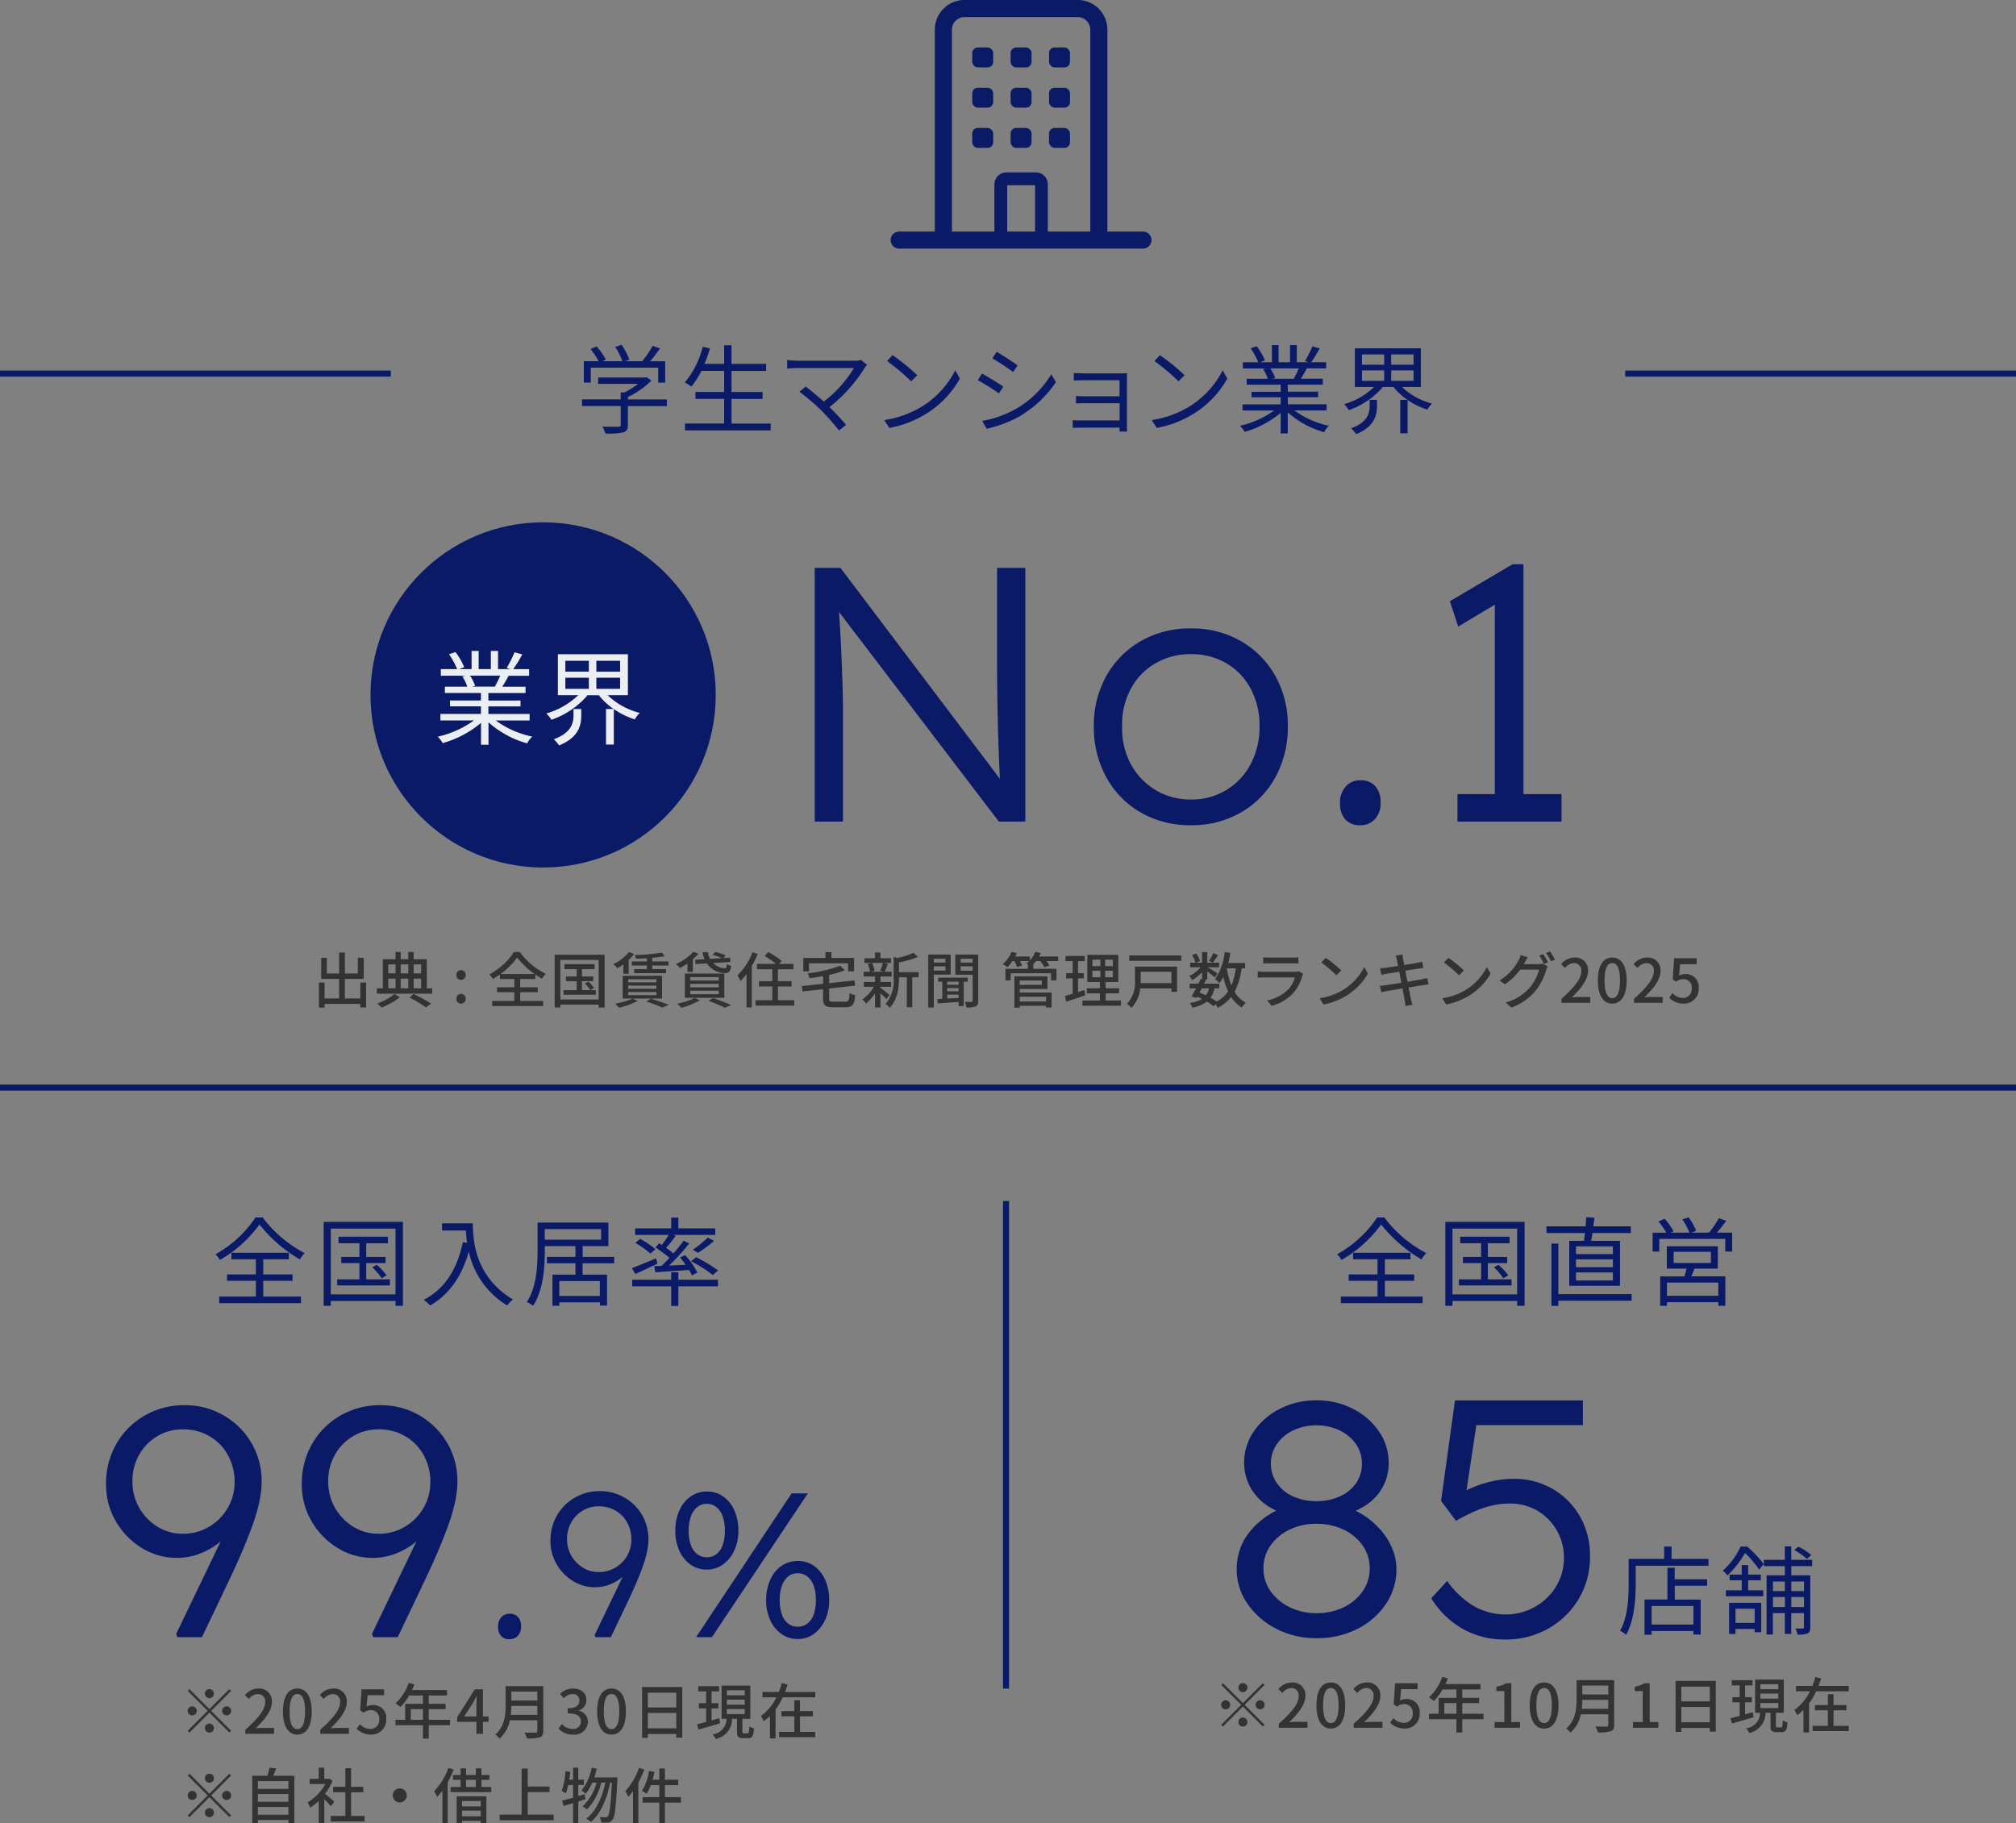 <svg xmlns="http://www.w3.org/2000/svg" width="333.66" height="301.82" viewBox="0 0 333.66 301.82">
  <rect x="0" y="0" width="333.66" height="301.82" fill="#808080" stroke="none"/>
  <g id="グループ_358" data-name="グループ 358" transform="translate(-12448.34 -2500)">
    <g id="グループ_342" data-name="グループ 342">
      <g id="グループ_331" data-name="グループ 331" transform="translate(12448.34 2500)">
        <path id="パス_3058" data-name="パス 3058" d="M110.37,67.22h-6.45v3.12c0,.7-.19,1.06-.77,1.23a11.785,11.785,0,0,1-2.95.19,5,5,0,0,0-.5-1.14c1.22.03,2.3.03,2.61.02.34-.02.42-.1.42-.34V67.21h-6.4v-1.1h6.4V64.96h.61a13.639,13.639,0,0,0,2.26-1.41H98.99V62.49h7.81l.24-.06.77.58a14.523,14.523,0,0,1-3.89,2.71v.4h6.45v1.1Zm-12.6-3.89H96.63V59.79h2.45a12.935,12.935,0,0,0-1.34-2l.99-.45a10.986,10.986,0,0,1,1.54,2.18l-.54.27H103a9.526,9.526,0,0,0-1.18-2.34l1.04-.38a10.106,10.106,0,0,1,1.3,2.45l-.69.27h2.83a17.4,17.4,0,0,0,1.71-2.54l1.23.42c-.5.72-1.09,1.49-1.63,2.13h2.48v3.54h-1.15V60.86H97.78v2.48Z" fill="#0b1a66"/>
        <path id="パス_3059" data-name="パス 3059" d="M127.55,70.1v1.15H113.37V70.1h6.48V66.03H115.1V64.88h4.75V61.39h-3.76A14.3,14.3,0,0,1,114.43,64a8.175,8.175,0,0,0-1.09-.7,14.6,14.6,0,0,0,2.96-5.89l1.2.26a21.507,21.507,0,0,1-.9,2.56h3.25V57.16h1.22v3.07h5.73V61.4h-5.73v3.49h5.14v1.15h-5.14v4.07h6.48Z" fill="#0b1a66"/>
        <path id="パス_3060" data-name="パス 3060" d="M143.12,60.88a25.15,25.15,0,0,1-5.83,6.5c.96.96,2.1,2.16,2.74,2.95l-1.17.93a38.584,38.584,0,0,0-2.88-3.27,37.233,37.233,0,0,0-3.67-3.15l1.04-.85c.59.43,1.9,1.5,2.99,2.48a19.638,19.638,0,0,0,4.99-5.55h-9.41a14.978,14.978,0,0,0-1.63.1V59.58a12.983,12.983,0,0,0,1.63.13h9.54a3.332,3.332,0,0,0,1.04-.13l1.01.82a4.84,4.84,0,0,0-.4.5Z" fill="#0b1a66"/>
        <path id="パス_3061" data-name="パス 3061" d="M152.75,67.19a15.115,15.115,0,0,0,5.35-5.89l.77,1.36a15.991,15.991,0,0,1-5.38,5.7,17.6,17.6,0,0,1-6.29,2.48l-.85-1.31a16.486,16.486,0,0,0,6.4-2.34Zm-.94-5.08-1.01,1.01a33.994,33.994,0,0,0-3.99-3.35l.91-.98a34.6,34.6,0,0,1,4.08,3.31Z" fill="#0b1a66"/>
        <path id="パス_3062" data-name="パス 3062" d="M166.06,64l-.74,1.12a32.936,32.936,0,0,0-3.49-2.19l.7-1.09c.94.51,2.82,1.65,3.52,2.16Zm1.86,3.81a16.316,16.316,0,0,0,6.07-5.86l.77,1.31a18.61,18.61,0,0,1-6.15,5.73,19.71,19.71,0,0,1-5.31,1.98l-.74-1.3a16.794,16.794,0,0,0,5.36-1.87Zm.51-7.32-.75,1.09c-.77-.58-2.5-1.73-3.44-2.27l.72-1.07c.94.53,2.78,1.74,3.47,2.26Z" fill="#0b1a66"/>
        <path id="パス_3063" data-name="パス 3063" d="M179.36,61.81h6.19c.35,0,.77-.02.98-.03-.02.18-.02.51-.02.82v7.97c0,.26.02.64.03.86h-1.26a5.648,5.648,0,0,0,.02-.64h-6.43c-.51,0-1.07.03-1.33.03V69.54a13.069,13.069,0,0,0,1.31.06h6.45V66.75h-5.78c-.56,0-1.12.02-1.44.03V65.55c.3.02.88.05,1.42.05h5.79V62.94h-5.94c-.42,0-1.34.03-1.63.05V61.74c.3.03,1.22.06,1.63.06Z" fill="#0b1a66"/>
        <path id="パス_3064" data-name="パス 3064" d="M197.01,67.19a15.115,15.115,0,0,0,5.35-5.89l.77,1.36a15.991,15.991,0,0,1-5.38,5.7,17.6,17.6,0,0,1-6.29,2.48l-.85-1.31a16.486,16.486,0,0,0,6.4-2.34Zm-.95-5.08-1.01,1.01a33.994,33.994,0,0,0-3.99-3.35l.91-.98a34.6,34.6,0,0,1,4.08,3.31Z" fill="#0b1a66"/>
        <path id="パス_3065" data-name="パス 3065" d="M214.24,67.95a14.712,14.712,0,0,0,5.71,2.53,4.348,4.348,0,0,0-.8,1.06,15.156,15.156,0,0,1-6.02-3.28v3.49h-1.17V68.34a16.142,16.142,0,0,1-5.97,3.15,5.2,5.2,0,0,0-.77-1.01,15.5,15.5,0,0,0,5.65-2.53h-5.23V66.94h6.32V65.76h-4.82v-.91h4.82V63.68h-5.62V62.7h3.49a6.551,6.551,0,0,0-.78-1.6l.56-.11H205.7V59.97h2.55a12.8,12.8,0,0,0-1.26-2.32l1.01-.34a11.192,11.192,0,0,1,1.36,2.35l-.82.3h1.97V57.13h1.1v2.83h1.9V57.13h1.12v2.83h1.94l-.59-.19a17.806,17.806,0,0,0,1.22-2.43l1.22.32a21.063,21.063,0,0,1-1.41,2.3h2.48v1.02h-3.2c-.32.61-.67,1.23-.99,1.71h3.63v.98h-5.79v1.17h5.01v.91h-5.01v1.18h6.42v1.01h-5.31Zm-3.99-6.96a6.815,6.815,0,0,1,.8,1.6l-.51.11h3.76l-.16-.05a15.272,15.272,0,0,0,.82-1.67h-4.71Z" fill="#0b1a66"/>
        <path id="パス_3066" data-name="パス 3066" d="M232.03,64.05a11.148,11.148,0,0,0,4.99,2.75,4.2,4.2,0,0,0-.78,1.01,12.253,12.253,0,0,1-3.27-1.6v5.52h-1.22V66.19h1.18a10.257,10.257,0,0,1-2.3-2.14h-1.76a12.847,12.847,0,0,1-5.62,3.83,5.358,5.358,0,0,0-.8-.98,11.933,11.933,0,0,0,4.98-2.85h-3.19V57.66h10.92v6.39h-3.14Zm-5.33,2.14h1.2v.98c0,1.52-.37,3.44-3.46,4.69a5.342,5.342,0,0,0-.82-.96c2.79-1.02,3.07-2.58,3.07-3.78v-.93Zm-1.28-5.82h3.67v-1.7h-3.67Zm0,2.67h3.67V61.31h-3.67Zm8.53-4.37h-3.7v1.7h3.7Zm0,2.64h-3.7v1.73h3.7Z" fill="#0b1a66"/>
      </g>
      <g id="グループ_332" data-name="グループ 332" transform="translate(12440.03 2500)">
        <path id="パス_3067" data-name="パス 3067" d="M31.78,201.51a20.425,20.425,0,0,0,6.95,5.91,5.16,5.16,0,0,0-.78,1.06,23.753,23.753,0,0,1-6.69-5.79,21.2,21.2,0,0,1-6.55,5.87,4.487,4.487,0,0,0-.74-.94,19.057,19.057,0,0,0,6.63-6.1h1.18Zm.1,13.11h6.24v1.09H24.59v-1.09h6.07v-2.61H25.89v-1.06h4.77v-2.5H26.61v-1.07h9.51v1.07H31.88v2.5h4.85v1.06H31.88v2.61Z" transform="translate(20)" fill="#0b1a66"/>
        <path id="パス_3068" data-name="パス 3068" d="M55,202.26v13.89H53.77v-.8H43.06v.8H41.88V202.26H55.01Zm-1.23,11.99V203.37H43.06v10.88Zm-.93-2.48v1.01H44.12v-1.01H47.8v-2.69H44.79v-1.02H47.8v-2.27H44.34v-1.07h8.18v1.07h-3.6v2.27h3.2v1.02h-3.2v2.69h3.92Zm-2.16-2.4a10.234,10.234,0,0,1,1.62,1.74l-.82.48a10.953,10.953,0,0,0-1.55-1.81l.75-.42Z" transform="translate(20)" fill="#0b1a66"/>
        <path id="パス_3071" data-name="パス 3071" d="M100.57,202.5c0,2.83.37,8.87,6.64,12.6a5.645,5.645,0,0,0-.96.99,13.78,13.78,0,0,1-6.35-8.92c-1.18,4.15-3.2,7.06-6.39,8.93a7.053,7.053,0,0,0-1.07-.94c3.54-1.84,5.51-5.06,6.48-9.54l.7.11c-.11-.74-.18-1.44-.21-2.05H95.47V202.5h5.09Z" transform="translate(-14)" fill="#0b1a66"/>
        <path id="パス_3072" data-name="パス 3072" d="M118.73,209.11V211h4.05v5.11H121.6v-.53h-6.71v.56h-1.15V211h3.81v-1.89h-4.72v-1.06h4.72v-1.78h-5.07v.74c0,2.69-.24,6.56-1.94,9.14a4.851,4.851,0,0,0-1.04-.62c1.63-2.48,1.78-5.97,1.78-8.52v-4.63H123v3.89h-4.26v1.78h5.22v1.06h-5.22Zm-6.26-3.9h9.33v-1.76h-9.33Zm9.12,6.85h-6.71v2.46h6.71Z" transform="translate(-14)" fill="#0b1a66"/>
        <path id="パス_3073" data-name="パス 3073" d="M131.12,209.18c-1.26.59-2.58,1.23-3.65,1.7l-.59-.96c1.02-.37,2.53-1.01,4.02-1.63l.22.9Zm3.46,2.65h6.56v1.1h-6.56v3.25H133.4v-3.25h-6.45v-1.1h6.45V210.6h1.18Zm-2.75-5.74a15.75,15.75,0,0,0,1.15-1.68h-5.55v-1.07h5.97v-1.79h1.18v1.79h6.11v1.07h-6.96l.42.16a24.134,24.134,0,0,1-1.6,1.98c.45.32.88.64,1.22.93.64-.74,1.23-1.47,1.68-2.11l.94.45a38.155,38.155,0,0,1-3.35,3.68l2.75-.14a15.076,15.076,0,0,0-.94-1.22l.86-.38a13.34,13.34,0,0,1,2.02,2.88l-.91.48a7.726,7.726,0,0,0-.46-.9c-2.03.14-4.07.27-5.6.38l-.16-1.01c.35-.02.77-.03,1.2-.05.42-.4.86-.85,1.31-1.33a21.436,21.436,0,0,0-2.32-1.71l.59-.7.45.29Zm-1.87,1.42a15.728,15.728,0,0,0-2.51-1.78l.8-.66a13.5,13.5,0,0,1,2.54,1.71l-.83.72Zm10.32,3.54a21.408,21.408,0,0,0-3.6-2.27l.83-.67a23.934,23.934,0,0,1,3.65,2.19l-.88.75Zm.21-5.65a19.881,19.881,0,0,1-2.66,1.98l-.85-.51a18.371,18.371,0,0,0,2.47-2.02l1.04.54Z" transform="translate(-14)" fill="#0b1a66"/>
      </g>
      <g id="グループ_336" data-name="グループ 336" transform="translate(12448.34 2500)">
        <path id="パス_3109" data-name="パス 3109" d="M229.11,201.51a20.425,20.425,0,0,0,6.95,5.91,5.16,5.16,0,0,0-.78,1.06,23.754,23.754,0,0,1-6.69-5.79,21.2,21.2,0,0,1-6.55,5.87,4.486,4.486,0,0,0-.74-.94,19.057,19.057,0,0,0,6.63-6.1h1.18Zm.1,13.11h6.24v1.09H221.92v-1.09h6.07v-2.61h-4.77v-1.06h4.77v-2.5h-4.05v-1.07h9.51v1.07h-4.24v2.5h4.85v1.06h-4.85Z" fill="#0b1a66"/>
        <path id="パス_3110" data-name="パス 3110" d="M252.33,202.26v13.89H251.1v-.8H240.39v.8h-1.18V202.26h13.13Zm-1.23,11.99V203.37H240.39v10.88Zm-.93-2.48v1.01h-8.72v-1.01h3.68v-2.69h-3.01v-1.02h3.01v-2.27h-3.46v-1.07h8.18v1.07h-3.6v2.27h3.2v1.02h-3.2v2.69h3.92Zm-2.16-2.4a10.234,10.234,0,0,1,1.62,1.74l-.82.48a10.953,10.953,0,0,0-1.55-1.81l.75-.42Z" fill="#0b1a66"/>
        <path id="パス_3111" data-name="パス 3111" d="M262.14,205.4c.06-.4.13-.83.18-1.3h-6.37V203h6.48c.05-.54.08-1.07.1-1.52l1.36.1c-.05.46-.11.94-.18,1.42h6.2v1.1h-6.35c-.06.46-.14.9-.21,1.3h4.77v7.44h-8.4V205.4h2.43Zm7.9,9.91H257.92v.85h-1.15V205.85h1.15v8.37h12.12Zm-3.1-9h-6.1v1.28h6.1Zm0,2.15h-6.1v1.3h6.1Zm0,2.16h-6.1v1.34h6.1Z" fill="#0b1a66"/>
        <path id="パス_3112" data-name="パス 3112" d="M286.68,204.05v3.12h-1.14v-2.1H274.62v2.1h-1.1v-3.12h2.26a12.331,12.331,0,0,0-1.3-1.86l1.01-.45a9.547,9.547,0,0,1,1.49,2.08l-.48.22h3.12a12.145,12.145,0,0,0-1.18-2.19l1.04-.35a10.627,10.627,0,0,1,1.25,2.24l-.79.3h2.91a15.123,15.123,0,0,0,1.63-2.39l1.23.42c-.48.67-1.04,1.39-1.55,1.97h2.51Zm-6.24,5.94c-.16.45-.34.88-.51,1.28h5.63v4.87h-1.17v-.59h-8.5v.61h-1.12v-4.88h4.02c.11-.4.26-.86.35-1.28h-3.27v-3.7h8.44V210h-3.87Zm3.95,2.32h-8.5v2.18h8.5ZM277,209.06h6.16v-1.84H277Z" fill="#0b1a66"/>
      </g>
      <path id="パス_3115" data-name="パス 3115" d="M282.76,258.04v1.14H270.72v2.99c0,2.43-.22,6.02-1.58,8.44a4.436,4.436,0,0,0-1.01-.67c1.3-2.29,1.42-5.49,1.42-7.76v-4.13h5.88V256h1.22v2.05h6.11Zm-5.58,3.38h5.36v1.07h-5.36v2.29h4.29v5.79h-1.2v-.59h-6.92v.62h-1.17v-5.83h3.79V259.5h1.2v1.9Zm3.09,4.42h-6.92v3.07h6.92Z" transform="translate(12448.34 2500)" fill="#0b1a66"/>
      <path id="パス_3116" data-name="パス 3116" d="M289.16,255.99a19.525,19.525,0,0,1,2.74,2.9l-.75.93a17.163,17.163,0,0,0-2.34-2.75,15.7,15.7,0,0,1-2.9,3.71,4.427,4.427,0,0,0-.78-.78,12.218,12.218,0,0,0,2.95-4h1.09Zm.17,7.25h2.51v.99h-6.19v-.99h2.61v-1.65h-2v-.94h2v-1.57h1.07v1.57h2.1v.94h-2.1Zm-3.15,2.07h5.31v4.87H290.4v-.54h-3.17v.83h-1.06v-5.15Zm1.06.99v2.34h3.17V266.3Zm9.23-7.06v1.52h3.15v8.61c0,.51-.1.83-.45,1.01a3.972,3.972,0,0,1-1.68.19,3.174,3.174,0,0,0-.34-1.01,11.188,11.188,0,0,0,1.2,0c.16,0,.21-.05.21-.22v-2.32h-2.1v3.44H295.4v-3.44h-1.98v3.54h-1.04v-9.8h3.02v-1.52h-3.47V258.2h3.47v-2.23h1.06v2.23h3.46v1.04h-3.46Zm-3.04,2.55v1.58h1.98v-1.58Zm1.99,4.22v-1.65h-1.98v1.65Zm1.05-4.22v1.58h2.1v-1.58Zm2.1,4.22v-1.65h-2.1v1.65Zm.5-7.95a9.891,9.891,0,0,0-2.1-1.46l.66-.58a8.708,8.708,0,0,1,2.13,1.38l-.69.66Z" transform="translate(12448.34 2500)" fill="#0b1a66"/>
      <path id="線_4" data-name="線 4" d="M64.68.5H0v-1H64.68Z" transform="translate(12448.34 2561.84)" fill="#0b1a66"/>
      <path id="線_5" data-name="線 5" d="M333.66.5H0v-1H333.66Z" transform="translate(12448.34 2680.03)" fill="#0b1a66"/>
      <path id="線_6" data-name="線 6" d="M64.68.5H0v-1H64.68Z" transform="translate(12717.32 2561.84)" fill="#0b1a66"/>
      <g id="グループ_338" data-name="グループ 338" transform="translate(12448.34 2500)">
        <path id="パス_3117" data-name="パス 3117" d="M189.18,38.33h-5.9V4.91A4.912,4.912,0,0,0,178.37,0H159.63a4.912,4.912,0,0,0-4.91,4.91V38.33h-5.9a1.41,1.41,0,1,0,0,2.82h40.35a1.41,1.41,0,1,0,0-2.82ZM157.55,4.91a2.078,2.078,0,0,1,2.08-2.08h18.74a2.078,2.078,0,0,1,2.08,2.08V38.33h-7.03V30.51a1.974,1.974,0,0,0-1.97-1.97h-4.9a1.974,1.974,0,0,0-1.97,1.97v7.82h-7.03V4.91Zm13.76,33.42H166.7V30.66h4.61Z" fill="#0b1a66"/>
        <rect id="長方形_2790" data-name="長方形 2790" width="3.47" height="3.3" rx="0.92" transform="translate(160.91 7.86)" fill="#0b1a66"/>
        <rect id="長方形_2791" data-name="長方形 2791" width="3.47" height="3.3" rx="0.92" transform="translate(167.26 7.86)" fill="#0b1a66"/>
        <rect id="長方形_2792" data-name="長方形 2792" width="3.47" height="3.3" rx="0.92" transform="translate(173.62 7.86)" fill="#0b1a66"/>
        <rect id="長方形_2793" data-name="長方形 2793" width="3.47" height="3.3" rx="0.92" transform="translate(160.91 14.52)" fill="#0b1a66"/>
        <rect id="長方形_2794" data-name="長方形 2794" width="3.47" height="3.3" rx="0.92" transform="translate(167.26 14.52)" fill="#0b1a66"/>
        <rect id="長方形_2795" data-name="長方形 2795" width="3.47" height="3.3" rx="0.92" transform="translate(173.62 14.52)" fill="#0b1a66"/>
        <rect id="長方形_2796" data-name="長方形 2796" width="3.47" height="3.3" rx="0.92" transform="translate(160.91 21.18)" fill="#0b1a66"/>
        <rect id="長方形_2797" data-name="長方形 2797" width="3.47" height="3.3" rx="0.92" transform="translate(167.26 21.18)" fill="#0b1a66"/>
        <rect id="長方形_2798" data-name="長方形 2798" width="3.47" height="3.3" rx="0.92" transform="translate(173.62 21.18)" fill="#0b1a66"/>
      </g>
      <circle id="楕円形_69" data-name="楕円形 69" cx="28.57" cy="28.57" r="28.57" transform="translate(12509.66 2586.46)" fill="#0b1a66"/>
      <g id="グループ_339" data-name="グループ 339" transform="translate(12448.34 2500)">
        <path id="パス_3118" data-name="パス 3118" d="M82.02,119.24a15.63,15.63,0,0,0,6.07,2.69,4.421,4.421,0,0,0-.85,1.12,16.1,16.1,0,0,1-6.39-3.48v3.71H79.61v-3.62a17.086,17.086,0,0,1-6.34,3.35,5.166,5.166,0,0,0-.82-1.07,16.436,16.436,0,0,0,6-2.69H72.89v-1.07H79.6v-1.26H74.48v-.97H79.6v-1.24H73.63v-1.04h3.71a7.011,7.011,0,0,0-.83-1.7l.6-.12H72.96v-1.09h2.7a13.155,13.155,0,0,0-1.34-2.46l1.07-.36a11.282,11.282,0,0,1,1.44,2.5l-.87.32h2.09v-3.01h1.17v3.01h2.02v-3.01h1.19v3.01h2.06l-.63-.2a18.82,18.82,0,0,0,1.29-2.58l1.29.34a23.91,23.91,0,0,1-1.5,2.45h2.63v1.09h-3.4a21.007,21.007,0,0,1-1.05,1.82h3.86v1.04H80.83v1.24h5.32v.97H80.83v1.26h6.82v1.07H82.01Zm-4.23-7.4a7.279,7.279,0,0,1,.85,1.7l-.54.12h3.99l-.17-.05a15.34,15.34,0,0,0,.87-1.77Z" fill="#ebeff3"/>
        <path id="パス_3119" data-name="パス 3119" d="M100.59,115.09a11.766,11.766,0,0,0,5.3,2.92,4.464,4.464,0,0,0-.83,1.07,13,13,0,0,1-3.47-1.7v5.86H100.3v-5.88h1.26a11.15,11.15,0,0,1-2.45-2.28H97.24a13.614,13.614,0,0,1-5.97,4.06,5.606,5.606,0,0,0-.85-1.04,12.678,12.678,0,0,0,5.29-3.03H92.33v-6.78h11.59v6.78h-3.33Zm-5.66,2.28H96.2v1.04c0,1.62-.39,3.65-3.67,4.98a6.021,6.021,0,0,0-.87-1.02c2.96-1.09,3.26-2.74,3.26-4.01v-.99Zm-1.36-6.19h3.89v-1.8H93.57Zm0,2.84h3.89v-1.84H93.57Zm9.06-4.64H98.7v1.8h3.93Zm0,2.8H98.7v1.84h3.93Z" fill="#ebeff3"/>
      </g>
      <path id="線_7" data-name="線 7" d="M.5,80.71h-1V0h1Z" transform="translate(12614.84 2698.8)" fill="#0b1a66"/>
      <path id="パス_3163" data-name="パス 3163" d="M-47.95-5.9a.755.755,0,0,0,.75-.75.755.755,0,0,0-.75-.75.755.755,0,0,0-.75.75A.755.755,0,0,0-47.95-5.9Zm0,1.81-3.3-3.3-.29.29,3.3,3.3L-51.55-.49l.29.29,3.31-3.31,3.3,3.3.29-.29-3.3-3.3,3.3-3.3-.29-.29Zm-2.1.29a.755.755,0,0,0-.75-.75.755.755,0,0,0-.75.75.755.755,0,0,0,.75.75A.755.755,0,0,0-50.05-3.8Zm4.2,0a.755.755,0,0,0,.75.75.755.755,0,0,0,.75-.75.755.755,0,0,0-.75-.75A.755.755,0,0,0-45.85-3.8Zm-2.1,2.1a.755.755,0,0,0-.75.75.755.755,0,0,0,.75.75.755.755,0,0,0,.75-.75A.755.755,0,0,0-47.95-1.7ZM-42.01,0h4.75V-.98H-39.1c-.36,0-.82.03-1.2.07,1.56-1.49,2.69-2.96,2.69-4.38A2.081,2.081,0,0,0-39.83-7.5a2.858,2.858,0,0,0-2.24,1.1l.65.64a2,2,0,0,1,1.45-.82,1.2,1.2,0,0,1,1.25,1.35c0,1.21-1.12,2.64-3.29,4.56Zm8.61.13c1.44,0,2.38-1.28,2.38-3.84,0-2.54-.94-3.79-2.38-3.79s-2.38,1.24-2.38,3.79S-34.84.13-33.4.13Zm0-.91c-.75,0-1.28-.8-1.28-2.93,0-2.11.53-2.88,1.28-2.88s1.28.77,1.28,2.88C-32.12-1.58-32.65-.78-33.4-.78Zm3.79.78h4.75V-.98H-26.7c-.36,0-.82.03-1.2.07,1.56-1.49,2.69-2.96,2.69-4.38A2.081,2.081,0,0,0-27.43-7.5a2.858,2.858,0,0,0-2.24,1.1l.65.64a2,2,0,0,1,1.45-.82,1.2,1.2,0,0,1,1.25,1.35c0,1.21-1.12,2.64-3.29,4.56Zm8.44.13a2.428,2.428,0,0,0,2.48-2.55,2.117,2.117,0,0,0-2.24-2.34,2.1,2.1,0,0,0-1.01.26l.17-1.89h2.73v-.98h-3.73l-.22,3.5.56.37a1.936,1.936,0,0,1,1.18-.42,1.365,1.365,0,0,1,1.4,1.54A1.438,1.438,0,0,1-21.31-.81a2.355,2.355,0,0,1-1.72-.79l-.55.75A3.257,3.257,0,0,0-21.17.13Zm6.55-2.45V-4.09h2.01v1.77Zm6.48,0h-3.51V-4.09h2.79v-.87h-2.79V-6.34h3.02v-.9h-5.79c.13-.3.27-.63.39-.94l-.94-.25a8.091,8.091,0,0,1-2.18,3.39,7.4,7.4,0,0,1,.81.6,9.1,9.1,0,0,0,1.44-1.9h2.29v1.38h-2.94v2.64h-1.61v.9h4.55V.79h.96V-1.42h3.51ZM-6.29,0h4.2V-.95H-3.53V-7.37H-4.4A4.328,4.328,0,0,1-6-6.8v.73h1.32V-.95H-6.29ZM1.9.13c1.44,0,2.38-1.28,2.38-3.84,0-2.54-.94-3.79-2.38-3.79S-.48-6.26-.48-3.71.46.13,1.9.13Zm0-.91C1.15-.78.62-1.58.62-3.71c0-2.11.53-2.88,1.28-2.88s1.28.77,1.28,2.88C3.18-1.58,2.65-.78,1.9-.78ZM8.13-3.14a13.026,13.026,0,0,0,.09-1.48h4.3v1.48Zm4.39-3.85v1.48H8.22V-6.99Zm.98-.9H7.27v3.14c0,1.57-.15,3.53-1.71,4.87A3.528,3.528,0,0,1,6.27.8,5.523,5.523,0,0,0,7.98-2.24h4.54V-.49c0,.21-.08.29-.3.29-.24.01-1.04.02-1.82-.02a3.892,3.892,0,0,1,.4.98A6.606,6.606,0,0,0,12.94.57c.4-.15.56-.44.56-1.04ZM16.61,0h4.2V-.95H19.37V-7.37H18.5a4.328,4.328,0,0,1-1.6.57v.73h1.32V-.95H16.61Zm8-.91V-3.45h4.71V-.91Zm4.71-5.9v2.44H24.61V-6.81Zm-5.66-.94V.68h.95V.03h4.71V.64h.99V-7.75ZM36.44-2.58l-1.28.36V-4.21h1.13v-.86H35.16V-7.02h1.23v-.86H32.96v.86h1.3v1.95h-1.2v.86h1.2v2.24c-.56.15-1.08.29-1.5.38l.23.89c1-.29,2.33-.67,3.58-1.05ZM37.69-4.1h2.96v.84H37.69Zm0-1.56h2.96v.84H37.69Zm0-1.55h2.96v.83H37.69ZM40.51-.08c-.21,0-.25-.03-.25-.3v-2.1h1.31v-5.5H36.82v5.5h.82A2.6,2.6,0,0,1,35.32.09a2.572,2.572,0,0,1,.52.76,3.365,3.365,0,0,0,2.71-3.33h.82V-.37c0,.83.19,1.09.99,1.09h.87c.65,0,.87-.33.95-1.61a2.394,2.394,0,0,1-.78-.35c-.03,1.01-.07,1.16-.28,1.16ZM49.8-2.9h2.13v-.86H49.8v-1.8h-.94v1.8H46.72v.86h2.14V-.32H46.34V.55h5.97V-.32H49.8ZM47.32-6.93c.16-.41.3-.82.43-1.23l-.97-.24a10.558,10.558,0,0,1-.49,1.47h-2.7v.89h2.3a8.166,8.166,0,0,1-2.57,3.09,5.556,5.556,0,0,1,.46.87,8.714,8.714,0,0,0,1.04-.87V.77h.93v-4.8a12.225,12.225,0,0,0,1.19-2.01h5.38v-.89Z" transform="translate(12702 2786)" fill="#333"/>
      <path id="パス_3161" data-name="パス 3161" d="M5-5.9a.755.755,0,0,0,.75-.75A.755.755,0,0,0,5-7.4a.755.755,0,0,0-.75.75A.755.755,0,0,0,5-5.9ZM5-4.09,1.7-7.39l-.29.29,3.3,3.3L1.4-.49l.29.29L5-3.51,8.3-.21,8.59-.5,5.29-3.8l3.3-3.3L8.3-7.39ZM2.9-3.8a.755.755,0,0,0-.75-.75.755.755,0,0,0-.75.75.755.755,0,0,0,.75.75A.755.755,0,0,0,2.9-3.8Zm4.2,0a.755.755,0,0,0,.75.75A.755.755,0,0,0,8.6-3.8a.755.755,0,0,0-.75-.75A.755.755,0,0,0,7.1-3.8ZM5-1.7a.755.755,0,0,0-.75.75A.755.755,0,0,0,5-.2a.755.755,0,0,0,.75-.75A.755.755,0,0,0,5-1.7ZM10.94,0h4.75V-.98H13.85c-.36,0-.82.03-1.2.07,1.56-1.49,2.69-2.96,2.69-4.38A2.081,2.081,0,0,0,13.12-7.5a2.858,2.858,0,0,0-2.24,1.1l.65.64a2,2,0,0,1,1.45-.82,1.2,1.2,0,0,1,1.25,1.35c0,1.21-1.12,2.64-3.29,4.56Zm8.61.13c1.44,0,2.38-1.28,2.38-3.84,0-2.54-.94-3.79-2.38-3.79s-2.38,1.24-2.38,3.79S18.11.13,19.55.13Zm0-.91c-.75,0-1.28-.8-1.28-2.93,0-2.11.53-2.88,1.28-2.88s1.28.77,1.28,2.88C20.83-1.58,20.3-.78,19.55-.78ZM23.34,0h4.75V-.98H26.25c-.36,0-.82.03-1.2.07,1.56-1.49,2.69-2.96,2.69-4.38A2.081,2.081,0,0,0,25.52-7.5a2.858,2.858,0,0,0-2.24,1.1l.65.64a2,2,0,0,1,1.45-.82,1.2,1.2,0,0,1,1.25,1.35c0,1.21-1.12,2.64-3.29,4.56Zm8.44.13a2.428,2.428,0,0,0,2.48-2.55,2.117,2.117,0,0,0-2.24-2.34,2.1,2.1,0,0,0-1.01.26l.17-1.89h2.73v-.98H30.18l-.22,3.5.56.37a1.936,1.936,0,0,1,1.18-.42,1.365,1.365,0,0,1,1.4,1.54A1.438,1.438,0,0,1,31.64-.81a2.355,2.355,0,0,1-1.72-.79l-.55.75A3.257,3.257,0,0,0,31.78.13Zm6.55-2.45V-4.09h2.01v1.77Zm6.48,0H41.3V-4.09h2.79v-.87H41.3V-6.34h3.02v-.9H38.53c.13-.3.27-.63.39-.94l-.94-.25A8.091,8.091,0,0,1,35.8-5.04a7.4,7.4,0,0,1,.81.6,9.1,9.1,0,0,0,1.44-1.9h2.29v1.38H37.4v2.64H35.79v.9h4.55V.79h.96V-1.42h3.51Zm2.35-.55,1.45-2.22c.21-.38.41-.76.59-1.14h.04c-.02.41-.05,1.03-.05,1.43v1.93ZM49.19,0h1.08V-1.98h.93v-.89h-.93v-4.5H48.93L46-2.75v.77h3.19Zm5.69-3.14a13.026,13.026,0,0,0,.09-1.48h4.3v1.48Zm4.39-3.85v1.48h-4.3V-6.99Zm.98-.9H54.02v3.14c0,1.57-.15,3.53-1.71,4.87a3.528,3.528,0,0,1,.71.68,5.523,5.523,0,0,0,1.71-3.04h4.54V-.49c0,.21-.08.29-.3.29-.24.01-1.04.02-1.82-.02a3.892,3.892,0,0,1,.4.98A6.606,6.606,0,0,0,59.69.57c.4-.15.56-.44.56-1.04ZM65.18.13a2.206,2.206,0,0,0,2.46-2.11,1.864,1.864,0,0,0-1.52-1.84v-.05A1.779,1.779,0,0,0,67.39-5.6c0-1.21-.93-1.9-2.25-1.9a3.1,3.1,0,0,0-2.11.89l.6.72a2.144,2.144,0,0,1,1.47-.69,1.023,1.023,0,0,1,1.13,1.06c0,.74-.48,1.29-1.93,1.29v.85c1.66,0,2.18.53,2.18,1.34a1.238,1.238,0,0,1-1.4,1.23,2.378,2.378,0,0,1-1.74-.81l-.56.74A3.055,3.055,0,0,0,65.18.13Zm6.37,0c1.44,0,2.38-1.28,2.38-3.84,0-2.54-.94-3.79-2.38-3.79s-2.38,1.24-2.38,3.79S70.11.13,71.55.13Zm0-.91c-.75,0-1.28-.8-1.28-2.93,0-2.11.53-2.88,1.28-2.88s1.28.77,1.28,2.88C72.83-1.58,72.3-.78,71.55-.78Zm6.01-.13V-3.45h4.71V-.91Zm4.71-5.9v2.44H77.56V-6.81Zm-5.66-.94V.68h.95V.03h4.71V.64h.99V-7.75ZM89.39-2.58l-1.28.36V-4.21h1.13v-.86H88.11V-7.02h1.23v-.86H85.91v.86h1.3v1.95h-1.2v.86h1.2v2.24c-.56.15-1.08.29-1.5.38l.23.89c1-.29,2.33-.67,3.58-1.05ZM90.64-4.1H93.6v.84H90.64Zm0-1.56H93.6v.84H90.64Zm0-1.55H93.6v.83H90.64ZM93.46-.08c-.21,0-.25-.03-.25-.3v-2.1h1.31v-5.5H89.77v5.5h.82A2.6,2.6,0,0,1,88.27.09a2.572,2.572,0,0,1,.52.76A3.365,3.365,0,0,0,91.5-2.48h.82V-.37c0,.83.19,1.09.99,1.09h.87c.65,0,.87-.33.95-1.61a2.394,2.394,0,0,1-.78-.35c-.03,1.01-.07,1.16-.28,1.16Zm9.29-2.82h2.13v-.86h-2.13v-1.8h-.94v1.8H99.67v.86h2.14V-.32H99.29V.55h5.97V-.32h-2.51Zm-2.48-4.03c.16-.41.3-.82.43-1.23l-.97-.24a10.558,10.558,0,0,1-.49,1.47h-2.7v.89h2.3a8.166,8.166,0,0,1-2.57,3.09,5.556,5.556,0,0,1,.46.87,8.715,8.715,0,0,0,1.04-.87V.77h.93v-4.8a12.225,12.225,0,0,0,1.19-2.01h5.38v-.89ZM5,8.1a.75.75,0,1,0-.75-.75A.755.755,0,0,0,5,8.1ZM5,9.91,1.7,6.61l-.29.29,3.3,3.3L1.4,13.51l.29.29L5,10.49l3.3,3.3.29-.29-3.3-3.3,3.3-3.3L8.3,6.61Zm-2.1.29a.75.75,0,1,0-.75.75A.755.755,0,0,0,2.9,10.2Zm4.2,0a.75.75,0,1,0,.75-.75A.755.755,0,0,0,7.1,10.2ZM5,12.3a.75.75,0,1,0,.75.75A.755.755,0,0,0,5,12.3Zm8.02,1.1V12.11h5.06V13.4Zm5.06-3.43v1.28H13.02V9.97Zm0-2.14V9.11H13.02V7.83Zm-2.52-.89c.17-.36.33-.79.49-1.21L14.94,5.6a10.871,10.871,0,0,1-.33,1.34H12.09V14.8h.93v-.54h5.06v.5h.98V6.94Zm10.11,4.29c-.23-.21-1.06-.93-1.53-1.31a9.241,9.241,0,0,0,1.24-2.15l-.52-.35-.16.03h-.69V5.61h-.92V7.45H21.58V8.3H24.2a8.241,8.241,0,0,1-2.97,3.06,4.391,4.391,0,0,1,.46.86,8.811,8.811,0,0,0,1.4-1.12v3.69h.92V10.81c.41.41.86.89,1.09,1.18Zm2.78,2.36V9.67h2.02v-.9H28.45V5.69H27.5V8.77H25.48v.9H27.5v3.92H25.08v.92h5.6v-.92ZM36.5,9.04a1.16,1.16,0,1,0,1.16,1.16A1.161,1.161,0,0,0,36.5,9.04Zm8.06-3.39A11.115,11.115,0,0,1,42.19,9.5a7.236,7.236,0,0,1,.51.94,11.606,11.606,0,0,0,.86-1.04v5.37h.88V8.02a16.141,16.141,0,0,0,.99-2.11Zm5.35,5.47v.89h-3.1v-.89Zm-3.1,2.53v-.93h3.1v.93Zm-.89,1.17h.89v-.41h3.1v.37h.93V10.34H45.92Zm1.55-7.2H49.1V8.8H47.47ZM50.02,8.8V7.62h1.32v-.8H50.02V5.7H49.1V6.82H47.47V5.7h-.9V6.82H45.31v.8h1.26V8.8H44.92v.85h6.73V8.8Zm7.66,4.57V9.65h3.61V8.72H57.68V5.75h-1v7.62H53.03v.94h8.95v-.94Zm9.42-3.36-1.05.3V8.47h.93V7.59h-.93V5.61h-.86V7.59h-.63c.06-.42.11-.85.16-1.28l-.79-.13a11.57,11.57,0,0,1-.63,3.26,5.6,5.6,0,0,1,.68.42,9.8,9.8,0,0,0,.41-1.39h.8v2.1c-.68.19-1.31.36-1.81.49l.24.89,1.57-.48v3.31h.86V11.2c.39-.12.78-.24,1.17-.37Zm1.6-2.79c.15-.46.3-.95.41-1.45l-.84-.16a8.476,8.476,0,0,1-1.71,3.78,7.069,7.069,0,0,1,.72.53,7.5,7.5,0,0,0,1.08-1.84h.71A8.1,8.1,0,0,1,66.76,12a3.357,3.357,0,0,1,.72.53,9.608,9.608,0,0,0,2.37-4.45h.67c-.5,2.42-1.55,4.81-3.16,5.96a4.216,4.216,0,0,1,.77.55c1.62-1.3,2.69-3.93,3.2-6.51h.28c-.18,3.8-.39,5.22-.68,5.55a.384.384,0,0,1-.36.18c-.19,0-.56,0-.98-.04a2.2,2.2,0,0,1,.26.91,5.774,5.774,0,0,0,1.13-.02.944.944,0,0,0,.73-.44c.39-.49.58-2.07.8-6.56.01-.12.01-.44.01-.44Zm7.4-1.57A11.206,11.206,0,0,1,73.82,9.5a6.2,6.2,0,0,1,.51.94,10,10,0,0,0,.78-.97v5.3h.88V8.07a15.435,15.435,0,0,0,.98-2.16Zm6.94,4.83H80.39V8.5h2.2V7.59h-2.2V5.73h-.93V7.59H78.34c.12-.42.23-.85.32-1.28l-.9-.18a8.89,8.89,0,0,1-1.19,3.33,6.144,6.144,0,0,1,.8.45,7.133,7.133,0,0,0,.67-1.41h1.42v1.98H76.69v.91h2.77v3.39h.93V11.39h2.65Z" transform="translate(12478 2787)" fill="#333"/>
    </g>
    <path id="パス_3158" data-name="パス 3158" d="M6.18,0V-42h4.26L37.92-5.64l-.84,1.08a22.743,22.743,0,0,1-.27-2.88q-.09-1.92-.18-4.35t-.15-5.07q-.06-2.64-.09-5.16t-.03-4.56V-42h4.68V0H36.66L9.3-35.88l.72-1.26q.18,2.4.33,4.74t.24,4.5q.09,2.16.15,3.96t.09,3.06q.03,1.26.03,1.8V0ZM68.46.6a16.291,16.291,0,0,1-8.31-2.1,15.041,15.041,0,0,1-5.7-5.82,17.1,17.1,0,0,1-2.07-8.46,16.643,16.643,0,0,1,2.07-8.34,15.159,15.159,0,0,1,5.7-5.76,16.291,16.291,0,0,1,8.31-2.1,16.172,16.172,0,0,1,8.25,2.1,15.159,15.159,0,0,1,5.7,5.76,16.643,16.643,0,0,1,2.07,8.34,17.1,17.1,0,0,1-2.07,8.46,15.041,15.041,0,0,1-5.7,5.82A16.172,16.172,0,0,1,68.46.6Zm0-4.26a10.978,10.978,0,0,0,5.88-1.59,11.008,11.008,0,0,0,4.02-4.32,13.108,13.108,0,0,0,1.44-6.21,12.93,12.93,0,0,0-1.44-6.18,10.635,10.635,0,0,0-4.02-4.23,11.306,11.306,0,0,0-5.88-1.53,11.466,11.466,0,0,0-5.91,1.53,10.729,10.729,0,0,0-4.08,4.26,12.294,12.294,0,0,0-1.41,6.15,12.425,12.425,0,0,0,1.41,6.21,11.156,11.156,0,0,0,4.08,4.32A11.132,11.132,0,0,0,68.46-3.66ZM96.48.6a3.189,3.189,0,0,1-2.49-.96,3.973,3.973,0,0,1-.87-2.76,3.878,3.878,0,0,1,.93-2.67,3.092,3.092,0,0,1,2.43-1.05,3.138,3.138,0,0,1,2.49.99,4,4,0,0,1,.87,2.73,3.852,3.852,0,0,1-.93,2.7A3.134,3.134,0,0,1,96.48.6Zm22.26-2.64V-38.28l1.74,1.32-7.8,4.68-1.38-4.2,10.38-6.12h1.8V-2.04ZM112.56,0V-4.56h17.22V0Z" transform="translate(12577 2636)" fill="#0b1a66"/>
    <path id="パス_3160" data-name="パス 3160" d="M13.716,0,13.5-.54l11.016-22.9.378,2.592a20.769,20.769,0,0,1-2.322,3.321,13.863,13.863,0,0,1-2.673,2.4,11.928,11.928,0,0,1-3,1.485,10.341,10.341,0,0,1-3.24.513A10.918,10.918,0,0,1,7.749-14.8a12.569,12.569,0,0,1-4.266-4.428,11.967,11.967,0,0,1-1.593-6.1,13.068,13.068,0,0,1,1.728-6.7,12.581,12.581,0,0,1,4.7-4.671,13.019,13.019,0,0,1,6.588-1.7,12.676,12.676,0,0,1,5,.972,12.873,12.873,0,0,1,4.05,2.7A12.343,12.343,0,0,1,26.676-30.7a12.537,12.537,0,0,1,.972,4.941,16.232,16.232,0,0,1-.405,3.429,30.621,30.621,0,0,1-1.161,3.942q-.756,2.079-1.728,4.347T22.248-9.4L17.766,0Zm.864-17.118a8.366,8.366,0,0,0,4.374-1.161,8.625,8.625,0,0,0,3.078-3.105,8.416,8.416,0,0,0,1.134-4.32,8.982,8.982,0,0,0-1.107-4.428,8.1,8.1,0,0,0-3.051-3.132A8.519,8.519,0,0,0,14.634-34.4a8.13,8.13,0,0,0-4.266,1.134,8.336,8.336,0,0,0-3,3.078,8.789,8.789,0,0,0-1.107,4.428,8.575,8.575,0,0,0,1.107,4.32,8.769,8.769,0,0,0,3,3.132A7.753,7.753,0,0,0,14.58-17.118ZM46.116,0,45.9-.54l11.016-22.9.378,2.592a20.769,20.769,0,0,1-2.322,3.321,13.863,13.863,0,0,1-2.673,2.4,11.928,11.928,0,0,1-3,1.485,10.341,10.341,0,0,1-3.24.513A10.918,10.918,0,0,1,40.149-14.8a12.569,12.569,0,0,1-4.266-4.428,11.967,11.967,0,0,1-1.593-6.1,13.068,13.068,0,0,1,1.728-6.7,12.581,12.581,0,0,1,4.7-4.671,13.019,13.019,0,0,1,6.588-1.7,12.676,12.676,0,0,1,5,.972,12.874,12.874,0,0,1,4.05,2.7A12.343,12.343,0,0,1,59.076-30.7a12.537,12.537,0,0,1,.972,4.941,16.232,16.232,0,0,1-.405,3.429,30.62,30.62,0,0,1-1.161,3.942q-.756,2.079-1.728,4.347T54.648-9.4L50.166,0Zm.864-17.118a8.366,8.366,0,0,0,4.374-1.161,8.625,8.625,0,0,0,3.078-3.105,8.416,8.416,0,0,0,1.134-4.32,8.982,8.982,0,0,0-1.107-4.428,8.1,8.1,0,0,0-3.051-3.132A8.519,8.519,0,0,0,47.034-34.4a8.13,8.13,0,0,0-4.266,1.134,8.336,8.336,0,0,0-3,3.078,8.789,8.789,0,0,0-1.107,4.428,8.575,8.575,0,0,0,1.107,4.32,8.769,8.769,0,0,0,3,3.132A7.753,7.753,0,0,0,46.98-17.118ZM68.676.34A1.807,1.807,0,0,1,67.265-.2a2.251,2.251,0,0,1-.493-1.564A2.2,2.2,0,0,1,67.3-3.281a1.752,1.752,0,0,1,1.377-.595,1.778,1.778,0,0,1,1.411.561,2.264,2.264,0,0,1,.493,1.547,2.183,2.183,0,0,1-.527,1.53A1.776,1.776,0,0,1,68.676.34ZM82.888,0l-.136-.34,6.936-14.416.238,1.632a13.076,13.076,0,0,1-1.462,2.091A8.728,8.728,0,0,1,86.781-9.52a7.51,7.51,0,0,1-1.887.935,6.511,6.511,0,0,1-2.04.323,6.874,6.874,0,0,1-3.723-1.054A7.914,7.914,0,0,1,76.445-12.1a7.535,7.535,0,0,1-1-3.842,8.228,8.228,0,0,1,1.088-4.216A7.921,7.921,0,0,1,79.488-23.1a8.2,8.2,0,0,1,4.148-1.071,7.981,7.981,0,0,1,3.145.612,8.106,8.106,0,0,1,2.55,1.7,7.772,7.772,0,0,1,1.717,2.533,7.894,7.894,0,0,1,.612,3.111,10.22,10.22,0,0,1-.255,2.159,19.279,19.279,0,0,1-.731,2.482Q90.2-10.268,89.586-8.84T88.26-5.916L85.438,0Zm.544-10.778a5.267,5.267,0,0,0,2.754-.731,5.431,5.431,0,0,0,1.938-1.955,5.3,5.3,0,0,0,.714-2.72,5.655,5.655,0,0,0-.7-2.788,5.1,5.1,0,0,0-1.921-1.972,5.364,5.364,0,0,0-2.754-.714,5.119,5.119,0,0,0-2.686.714,5.248,5.248,0,0,0-1.887,1.938,5.534,5.534,0,0,0-.7,2.788,5.4,5.4,0,0,0,.7,2.72,5.521,5.521,0,0,0,1.887,1.972A4.881,4.881,0,0,0,83.432-10.778ZM99.548,0l15.81-23.8h2.686L102.166,0Zm1.768-11.186a4.55,4.55,0,0,1-2.7-.833A5.573,5.573,0,0,1,96.777-14.3a7.869,7.869,0,0,1-.663-3.315,8.1,8.1,0,0,1,.663-3.349,5.482,5.482,0,0,1,1.853-2.312,4.627,4.627,0,0,1,2.72-.833,4.55,4.55,0,0,1,2.7.833,5.535,5.535,0,0,1,1.836,2.312,8.1,8.1,0,0,1,.663,3.349,7.647,7.647,0,0,1-.68,3.264A5.752,5.752,0,0,1,104-12.036,4.509,4.509,0,0,1,101.316-11.186Zm.034-2.04a2.463,2.463,0,0,0,1.581-.527,3.316,3.316,0,0,0,1.02-1.513,7.017,7.017,0,0,0,.357-2.38,6.9,6.9,0,0,0-.357-2.346,3.371,3.371,0,0,0-1.037-1.53,2.481,2.481,0,0,0-1.6-.544,2.434,2.434,0,0,0-1.6.561,3.491,3.491,0,0,0-1.037,1.547,6.9,6.9,0,0,0-.357,2.346,6.9,6.9,0,0,0,.357,2.346,3.256,3.256,0,0,0,1.037,1.513A2.585,2.585,0,0,0,101.35-13.226ZM116.378.306a4.55,4.55,0,0,1-2.7-.833,5.7,5.7,0,0,1-1.853-2.278,7.7,7.7,0,0,1-.68-3.315,8.1,8.1,0,0,1,.663-3.349,5.482,5.482,0,0,1,1.853-2.312,4.627,4.627,0,0,1,2.72-.833,4.55,4.55,0,0,1,2.7.833,5.535,5.535,0,0,1,1.836,2.312,8.1,8.1,0,0,1,.663,3.349,7.647,7.647,0,0,1-.68,3.264,5.811,5.811,0,0,1-1.853,2.312A4.434,4.434,0,0,1,116.378.306Zm0-2.04a2.533,2.533,0,0,0,1.6-.527,3.256,3.256,0,0,0,1.037-1.513,7.017,7.017,0,0,0,.357-2.38,6.9,6.9,0,0,0-.357-2.346,3.371,3.371,0,0,0-1.037-1.53,2.481,2.481,0,0,0-1.6-.544,2.463,2.463,0,0,0-1.615.544,3.431,3.431,0,0,0-1.02,1.547,7.051,7.051,0,0,0-.357,2.363,6.9,6.9,0,0,0,.357,2.346,3.316,3.316,0,0,0,1.02,1.513A2.514,2.514,0,0,0,116.378-1.734Z" transform="translate(12464 2771)" fill="#0b1a66"/>
    <path id="パス_3162" data-name="パス 3162" d="M16.24.168A14.3,14.3,0,0,1,9.6-1.372,12.786,12.786,0,0,1,4.816-5.516a9.906,9.906,0,0,1-1.792-5.74,9.963,9.963,0,0,1,.532-3.276,9.726,9.726,0,0,1,1.568-2.856A12.6,12.6,0,0,1,7.672-19.8a16.136,16.136,0,0,1,3.472-1.876L10.808-20.5a9.753,9.753,0,0,1-2.744-1.288,8.938,8.938,0,0,1-2.072-1.932A8.318,8.318,0,0,1,4.7-26.124a8.371,8.371,0,0,1-.448-2.716,9.073,9.073,0,0,1,1.6-5.208A11.417,11.417,0,0,1,10.164-37.8a13.064,13.064,0,0,1,6.076-1.4,12.942,12.942,0,0,1,6.02,1.4,11.417,11.417,0,0,1,4.312,3.752,9.073,9.073,0,0,1,1.6,5.208,8.615,8.615,0,0,1-.42,2.688,7.891,7.891,0,0,1-1.26,2.38,8.719,8.719,0,0,1-2.1,1.932A11.3,11.3,0,0,1,21.56-20.5l-.168-.952a12.16,12.16,0,0,1,3.276,1.708A13.207,13.207,0,0,1,27.216-17.3a10.883,10.883,0,0,1,1.652,2.884,8.8,8.8,0,0,1,.588,3.164,10.106,10.106,0,0,1-1.764,5.8,12.334,12.334,0,0,1-4.76,4.116A14.641,14.641,0,0,1,16.24.168Zm0-4.144a10.062,10.062,0,0,0,4.508-.98,7.98,7.98,0,0,0,3.136-2.66,6.5,6.5,0,0,0,1.148-3.752,6.462,6.462,0,0,0-1.148-3.78,8.073,8.073,0,0,0-3.136-2.632,10.062,10.062,0,0,0-4.508-.98,10.062,10.062,0,0,0-4.508.98A8.073,8.073,0,0,0,8.6-15.148a6.462,6.462,0,0,0-1.148,3.78A6.372,6.372,0,0,0,8.6-7.644a8.3,8.3,0,0,0,3.136,2.66A9.829,9.829,0,0,0,16.24-3.976Zm0-18.536a9.091,9.091,0,0,0,3.836-.784,6.513,6.513,0,0,0,2.688-2.184,5.521,5.521,0,0,0,.98-3.248,5.558,5.558,0,0,0-.98-3.22,6.841,6.841,0,0,0-2.688-2.268,8.576,8.576,0,0,0-3.836-.84,8.706,8.706,0,0,0-3.892.84A6.841,6.841,0,0,0,9.66-31.948a5.558,5.558,0,0,0-.98,3.22,5.558,5.558,0,0,0,.98,3.22A6.43,6.43,0,0,0,12.348-23.3,9.231,9.231,0,0,0,16.24-22.512ZM47.432.392a14.029,14.029,0,0,1-7-1.764A14.53,14.53,0,0,1,35.224-6.44L37.856-9.3a14.329,14.329,0,0,0,4.732,4.34,10.733,10.733,0,0,0,4.9,1.2,9.725,9.725,0,0,0,4.9-1.26,9.527,9.527,0,0,0,3.5-3.388,8.911,8.911,0,0,0,1.288-4.7A8.986,8.986,0,0,0,56-17.668a8.878,8.878,0,0,0-3.192-3.248,8.889,8.889,0,0,0-4.648-1.2,13,13,0,0,0-2.8.308,15.776,15.776,0,0,0-2.884.952,33.585,33.585,0,0,0-3.164,1.6l-2.464-3.3,2.3-16.632H60.312v4.088H41.44l1.4-1.008L40.768-22.4l-1.288-.9a10.792,10.792,0,0,1,2.408-1.4,18.354,18.354,0,0,1,3.332-1.092,15.787,15.787,0,0,1,3.556-.42,12.736,12.736,0,0,1,6.5,1.652,12.3,12.3,0,0,1,4.536,4.536,12.94,12.94,0,0,1,1.68,6.636A13.487,13.487,0,0,1,59.64-6.356,13.585,13.585,0,0,1,54.6-1.428,14.212,14.212,0,0,1,47.432.392Z" transform="translate(12650 2771)" fill="#0b1a66"/>
    <path id="パス_3159" data-name="パス 3159" d="M7.97-3.36V-.73H5.42V-3.96H8.54v-3.5H7.56v2.6H5.42V-8.32H4.47v3.46H2.43V-7.45H1.5v3.49H4.47V-.73H2.06V-3.36H1.12V.79h.94V.18H7.97V.77h.96V-3.36Zm5.68,1.89A10.137,10.137,0,0,1,10.77.12a5.708,5.708,0,0,1,.71.67,12.929,12.929,0,0,0,3.04-1.7Zm2.47.6A20.76,20.76,0,0,1,18.84.75l.85-.62a24.21,24.21,0,0,0-2.92-1.61ZM12.6-4.01h1.2V-2.4H12.6Zm1.2-2.35v1.49H12.6V-6.36Zm2.11,0v1.49H14.66V-6.36Zm2.13,0v1.49H16.8V-6.36ZM15.91-2.4H14.66V-4.01h1.25Zm.89-1.61h1.24V-2.4H16.8ZM18.98-2.4V-7.22H16.8v-1.2h-.89v1.2H14.66v-1.2H13.8v1.2H11.7V-2.4h-.99v.88h9.17V-2.4Zm5.66-1.4a.771.771,0,0,0,.77-.8.783.783,0,0,0-.77-.82.783.783,0,0,0-.77.82A.771.771,0,0,0,24.64-3.8Zm0,3.93a.765.765,0,0,0,.77-.8.777.777,0,0,0-.77-.82.777.777,0,0,0-.77.82A.765.765,0,0,0,24.64.13Zm6.54-4.9A12.118,12.118,0,0,0,33.94-7.5a13.088,13.088,0,0,0,2.88,2.73Zm3.26,3.01h2.91v-.81H34.44V-3.95h2.5v-.74a12.524,12.524,0,0,0,1.1.7,5.453,5.453,0,0,1,.61-.82,11.833,11.833,0,0,1-4.28-3.61h-.95A11.384,11.384,0,0,1,29.33-4.7a3.665,3.665,0,0,1,.59.75,11.8,11.8,0,0,0,1.15-.74v.74h2.39v1.38H30.6v.81h2.86V-.31H29.79V.53h8.44V-.31H34.44ZM46.06-2.1l.61-.37a7.053,7.053,0,0,0-.93-1.04l-.59.32a6.372,6.372,0,0,1,.89,1.09H44.66V-3.58h1.87v-.79H44.66V-5.58h2.09V-6.4H41.76v.82h2.03v1.21H42.02v.79h1.77V-2.1H41.62v.77h5.33V-2.1ZM41.08-.56V-7.1h6.34V-.56Zm-.94-7.4V.79h.94V.3h6.34V.79h.99V-7.96ZM55.4-6.85H52.91v.67H55.4v.6H53.3v.67h5.28v-.67H56.29v-.6h2.69v-.67H56.29v-.6c.77-.07,1.5-.16,2.09-.27l-.51-.58a34.435,34.435,0,0,1-4.47.39,2.614,2.614,0,0,1,.19.6c.58-.01,1.2-.04,1.81-.07ZM52.31-1.79h4.67v.52H52.31Zm0-1.06h4.67v.52H52.31Zm0-1.05h4.67v.51H52.31ZM51.4-.71h6.52V-4.47H51.4Zm.11-4.09h.88V-7.11a8.2,8.2,0,0,0,.91-.97l-.86-.31a7.43,7.43,0,0,1-2.6,1.98,6.232,6.232,0,0,1,.68.68,8.819,8.819,0,0,0,.99-.65ZM53.04-.7a11.949,11.949,0,0,1-2.92.84,4.855,4.855,0,0,1,.68.68A13.634,13.634,0,0,0,53.87-.32Zm2.24.48A19.711,19.711,0,0,1,57.94.79l1.1-.45c-.71-.29-1.91-.7-2.97-1.02Zm8.11-6.91.07.72,1.88-.12a3.669,3.669,0,0,0,2.89,1.62c.7,0,.99-.22,1.12-1.2a2.093,2.093,0,0,1-.71-.33c-.04.54-.1.72-.38.72a2.728,2.728,0,0,1-1.86-.87l2.83-.18-.07-.7-1.07.06.37-.42a7.249,7.249,0,0,0-1.74-.58l-.43.47a8.783,8.783,0,0,1,1.55.55l-1.97.11a2.926,2.926,0,0,1-.38-1.11h-.86a4.044,4.044,0,0,0,.32,1.17ZM62.59-2h4.7v.58h-4.7Zm0-1.14h4.7v.57h-4.7Zm0-1.12h4.7v.56h-4.7Zm-.9,3.43h6.53V-4.85H61.69Zm.43-4.29h.89V-7.2a7.39,7.39,0,0,0,.92-.94l-.84-.31a8.208,8.208,0,0,1-2.88,2.02,6.054,6.054,0,0,1,.67.67,11.068,11.068,0,0,0,1.24-.75Zm1.2,4.31a10.933,10.933,0,0,1-2.91.94,6.534,6.534,0,0,1,.7.69A13.247,13.247,0,0,0,64.17-.42Zm2.28.49A20.211,20.211,0,0,1,68.28.81L69.35.37A31.588,31.588,0,0,0,66.36-.79Zm7.28-8.05A10.759,10.759,0,0,1,70.4-4.54a8.824,8.824,0,0,1,.51.94,11.7,11.7,0,0,0,.98-1.16V.76h.88V-6.1a15.948,15.948,0,0,0,.98-1.99ZM77.1-.43V-2.7h2.26v-.88H77.1V-5.56h2.55v-.89H77.28l.44-.49A13.783,13.783,0,0,0,75.5-8.41l-.61.66a14.951,14.951,0,0,1,1.89,1.3H73.62v.89h2.54v1.98H73.95v.88h2.21V-.43H73.38V.46H79.8V-.43Zm5.13-6.12H88.7v1.34h.99V-7.43H85.95v-.96h-.99v.96H81.29v2.22h.94ZM86.28-.19c-.6,0-.71-.07-.71-.51V-2.37l4.3-.47-.11-.87-4.19.45V-4.62a16.186,16.186,0,0,0,2.58-.77l-.74-.76a22.979,22.979,0,0,1-5.4,1.27,2.931,2.931,0,0,1,.28.8c.74-.09,1.51-.2,2.27-.34v1.27l-3.52.38.12.89,3.4-.37V-.69c0,1.11.36,1.42,1.65,1.42h2.08c1.15,0,1.44-.44,1.59-1.98a2.54,2.54,0,0,1-.93-.38c-.07,1.21-.16,1.44-.72,1.44Zm8.18-6.42a9.631,9.631,0,0,1-.45,1.31l.69.15H92.5l.58-.15a4.626,4.626,0,0,0-.4-1.31ZM95.57-1.3c-.23-.19-1.15-.94-1.51-1.19v-.17h1.77v-.79H94.06v-.91h1.86v-.79H94.75c.17-.34.36-.83.55-1.3l-.7-.16h1.21v-.77H94.06v-.95h-.9v.95H91.41v.77h1.23l-.68.17a4.793,4.793,0,0,1,.35,1.29H91.28v.79h1.88v.91H91.31v.79h1.67a6.833,6.833,0,0,1-1.91,2.1,3.832,3.832,0,0,1,.6.67,7.522,7.522,0,0,0,1.49-1.68V.77h.9V-1.6c.37.35.77.75.97.99Zm4.8-3.78H97.13V-6.7a15.24,15.24,0,0,0,3.14-.91l-.75-.67a13.208,13.208,0,0,1-2.66.86l-.62-.18v3.46A5.891,5.891,0,0,1,94.91.18a2.241,2.241,0,0,1,.66.64c1.38-1.39,1.56-3.47,1.56-4.95v-.09h1.29V.73h.9V-4.22h1.05Zm4.44-2.22v.64h-1.92V-7.3Zm-1.92,1.96v-.7h1.92v.7Zm2.79.67V-7.99h-3.71V.79h.92V-4.67ZM107-3h-1.89v-.5H107Zm-1.89,1.64H107v.54c-.65.04-1.29.08-1.89.11ZM107-1.91h-1.89v-.53H107Zm1.51-1.59v-.67h-4.9v.67h.68V-.67c-.29.02-.56.03-.8.04l.05.73c.94-.07,2.2-.16,3.46-.25V.54h.84V-3.5Zm-1.17-1.82v-.72h1.98v.72Zm1.98-1.98v.64h-1.98V-7.3Zm.92-.69h-3.79v3.34h2.87v4.3c0,.14-.05.19-.19.2s-.64,0-1.12-.01a2.921,2.921,0,0,1,.27.92,3.851,3.851,0,0,0,1.55-.17c.32-.16.41-.43.41-.93Zm11.22,6.98v.79h-4.35v-.79Zm-.69-2.68v.71h-3.66v-.71Zm-3.66,1.4h4.59V-4.38h-5.47V.8h.88V.49h4.35V.78h.93V-1.71h-5.28Zm6.37-5.38h-3.16a5.849,5.849,0,0,0,.28-.56l-.9-.22a4.429,4.429,0,0,1-.91,1.41v-.63h-2.43c.1-.18.19-.37.27-.55l-.87-.23a5.5,5.5,0,0,1-1.45,2.04,5.924,5.924,0,0,1,.76.51,6.221,6.221,0,0,0,.83-1.01h.31a6.124,6.124,0,0,1,.47.99l.83-.25a5.428,5.428,0,0,0-.36-.74h1.51a4.224,4.224,0,0,1-.47.39c.09.04.2.1.32.16h-.05v.73h-3.71v1.91h.87V-4.9h6.67v1.18h.91V-5.63h-3.85v-.73h-.02a5.111,5.111,0,0,0,.48-.55h.71a4.764,4.764,0,0,1,.63,1.01l.87-.26a4.86,4.86,0,0,0-.48-.75h1.94Zm4.32,5.54c-.34.12-.7.23-1.04.34V-4.05h.95v-.86h-.95V-6.9h1.11v-.86h-3.18v.86h1.18v1.99h-1.08v.86h1.08v2.54c-.48.15-.92.27-1.28.37l.22.95c.9-.29,2.06-.68,3.15-1.06Zm1.35-3.19h1.31v1.09h-1.31Zm0-1.83h1.31v1.08h-1.31Zm3.38,1.08h-1.28V-7.15h1.28Zm0,1.84h-1.28V-5.32h1.28Zm-1.2,3.85V-1.57h2.22v-.84h-2.22V-3.44h2.09v-4.5H128.3v4.5h2.08v1.03h-2.17v.84h2.17V-.38h-2.9V.47h6.39V-.38Zm10.88-4.76v1.88h-5.09c.01-.17.01-.34.01-.5V-5.14Zm.94-.86h-6.97v2.22A5.166,5.166,0,0,1,134.87.17a4.123,4.123,0,0,1,.72.66,5.253,5.253,0,0,0,1.46-3.22h5.16v.57h.94Zm-7.91-1.84v.89h8.61v-.89Zm13.91-.39a8.1,8.1,0,0,1-.71,1.29l.62.28c.25-.31.57-.79.89-1.24Zm3.72,2.52a11.154,11.154,0,0,1-.72,2.82,13.5,13.5,0,0,1-.77-2.82ZM148.44-2.4a3.126,3.126,0,0,1-.52,1.15c-.34-.17-.7-.32-1.05-.46.12-.22.24-.46.37-.69Zm5.98-3.31v-.88h-2.79c.14-.54.25-1.1.35-1.67l-.94-.14a9.775,9.775,0,0,1-1.6,4.48,5.289,5.289,0,0,1,.74.65,6.743,6.743,0,0,0,.62-1.02,12.064,12.064,0,0,0,.8,2.4,5.312,5.312,0,0,1-1.89,1.68,10.6,10.6,0,0,0-1.01-.63,4.09,4.09,0,0,0,.63-1.56h.82v-.77h-2.52c.1-.21.2-.41.29-.6l-.27-.06h.5V-5.2c.45.34.98.76,1.22.99l.5-.65c-.25-.18-1.22-.78-1.67-1.03h1.91v-.75h-1.96V-8.4h-.86v1.76h-1l.66-.29a4.5,4.5,0,0,0-.64-1.25l-.67.28a4.94,4.94,0,0,1,.57,1.26h-.9v.75h1.73a4.962,4.962,0,0,1-1.87,1.43,3.68,3.68,0,0,1,.49.7,7.111,7.111,0,0,0,1.63-1.31v1.16l-.24-.05c-.11.25-.23.52-.37.79h-1.45v.77h1.07c-.27.5-.53.98-.75,1.35l.81.25.13-.23c.27.12.53.25.79.38a4.884,4.884,0,0,1-2.02.67,1.956,1.956,0,0,1,.4.77,5.709,5.709,0,0,0,2.43-.99,7.3,7.3,0,0,1,1.11.77l.33-.34a4.5,4.5,0,0,1,.35.59A6.5,6.5,0,0,0,152.1-.97,5.38,5.38,0,0,0,153.87.78a3.4,3.4,0,0,1,.65-.8,4.687,4.687,0,0,1-1.85-1.82,11.328,11.328,0,0,0,1.16-3.87Zm2.99-1.83v1.03c.28-.02.64-.03.96-.03h3.88c.34,0,.74.01.99.03V-7.54a9.553,9.553,0,0,1-.98.05h-3.89A9.148,9.148,0,0,1,157.41-7.54Zm6.62,2.75-.71-.44a1.984,1.984,0,0,1-.64.09h-5.12c-.29,0-.67-.03-1.06-.07v1.04c.38-.03.82-.04,1.06-.04h5.09a4.714,4.714,0,0,1-1.11,2,6.728,6.728,0,0,1-3.5,1.8l.78.9a7.389,7.389,0,0,0,3.58-2.13,7.076,7.076,0,0,0,1.47-2.8A1.756,1.756,0,0,1,164.03-4.79Zm3.73-2.66-.73.78a21.691,21.691,0,0,1,2.5,2.12l.79-.81A20.984,20.984,0,0,0,167.76-7.45ZM166.73-.76,167.4.27a11.026,11.026,0,0,0,3.83-1.49,10.225,10.225,0,0,0,3.51-3.62l-.61-1.09a9.521,9.521,0,0,1-3.47,3.77A10.39,10.39,0,0,1,166.73-.76Zm12.8-6.34c.03.14.1.5.2,1-.91.14-1.74.26-2.11.3-.31.03-.59.05-.87.07l.21,1.1c.32-.08.56-.13.86-.18.35-.06,1.18-.2,2.1-.35.11.58.23,1.22.35,1.84-1.08.17-2.1.33-2.59.4-.28.04-.7.09-.95.1l.23,1.07c.22-.06.52-.12.93-.19.47-.09,1.48-.26,2.57-.44.17.93.32,1.68.36,1.93.06.3.09.62.14.98l1.15-.21c-.1-.3-.19-.65-.26-.94-.06-.27-.2-1.02-.38-1.92.93-.15,1.81-.29,2.33-.37.38-.06.74-.13.97-.15l-.21-1.05c-.23.07-.56.14-.94.22-.48.09-1.37.24-2.34.4-.12-.62-.24-1.26-.35-1.83.9-.14,1.74-.27,2.18-.34.28-.04.62-.09.8-.11l-.19-1.05c-.2.06-.51.13-.82.19-.39.08-1.24.22-2.15.37-.1-.52-.17-.9-.19-1.02-.05-.22-.08-.53-.11-.72l-1.12.18A5.7,5.7,0,0,1,179.53-7.1Zm8.53-.35-.73.78a21.691,21.691,0,0,1,2.5,2.12l.79-.81A20.984,20.984,0,0,0,188.06-7.45ZM187.03-.76,187.7.27a11.026,11.026,0,0,0,3.83-1.49,10.225,10.225,0,0,0,3.51-3.62l-.61-1.09a9.521,9.521,0,0,1-3.47,3.77A10.39,10.39,0,0,1,187.03-.76Zm16.71-7.32-.64.27a11.937,11.937,0,0,1,.79,1.38l.66-.28A14.491,14.491,0,0,0,203.74-8.08Zm1.13-.43-.64.27a10.037,10.037,0,0,1,.82,1.38l.65-.29A11.819,11.819,0,0,0,204.87-8.51Zm-3.67.97-1.16-.38a4.685,4.685,0,0,1-.37.9,8.553,8.553,0,0,1-3.14,3.31l.88.65a10.36,10.36,0,0,0,2.53-2.44h3.13a7.509,7.509,0,0,1-1.52,2.95,8,8,0,0,1-4.01,2.49l.93.84a9.091,9.091,0,0,0,4-2.77,9.9,9.9,0,0,0,1.76-3.4,3.424,3.424,0,0,1,.28-.61l-.82-.5a2.67,2.67,0,0,1-.75.1h-2.41c.06-.09.1-.17.15-.26C200.79-6.86,201-7.24,201.2-7.54ZM206.77,0h4.75V-.98h-1.84c-.36,0-.82.03-1.2.07,1.56-1.49,2.69-2.96,2.69-4.38a2.081,2.081,0,0,0-2.22-2.21,2.858,2.858,0,0,0-2.24,1.1l.65.64a2,2,0,0,1,1.45-.82,1.2,1.2,0,0,1,1.25,1.35c0,1.21-1.12,2.64-3.29,4.56Zm8.41.13c1.44,0,2.38-1.28,2.38-3.84,0-2.54-.94-3.79-2.38-3.79s-2.38,1.24-2.38,3.79S213.74.13,215.18.13Zm0-.91c-.75,0-1.28-.8-1.28-2.93,0-2.11.53-2.88,1.28-2.88s1.28.77,1.28,2.88C216.46-1.58,215.93-.78,215.18-.78Zm3.59.78h4.75V-.98h-1.84c-.36,0-.82.03-1.2.07,1.56-1.49,2.69-2.96,2.69-4.38a2.081,2.081,0,0,0-2.22-2.21,2.858,2.858,0,0,0-2.24,1.1l.65.64a2,2,0,0,1,1.45-.82,1.2,1.2,0,0,1,1.25,1.35c0,1.21-1.12,2.64-3.29,4.56Zm8.24.13a2.428,2.428,0,0,0,2.48-2.55,2.117,2.117,0,0,0-2.24-2.34,2.1,2.1,0,0,0-1.01.26l.17-1.89h2.73v-.98h-3.73l-.22,3.5.56.37a1.936,1.936,0,0,1,1.18-.42,1.365,1.365,0,0,1,1.4,1.54,1.438,1.438,0,0,1-1.46,1.57,2.355,2.355,0,0,1-1.72-.79l-.55.75A3.257,3.257,0,0,0,227.01.13Z" transform="translate(12500 2666)" fill="#333"/>
  </g>
</svg>
